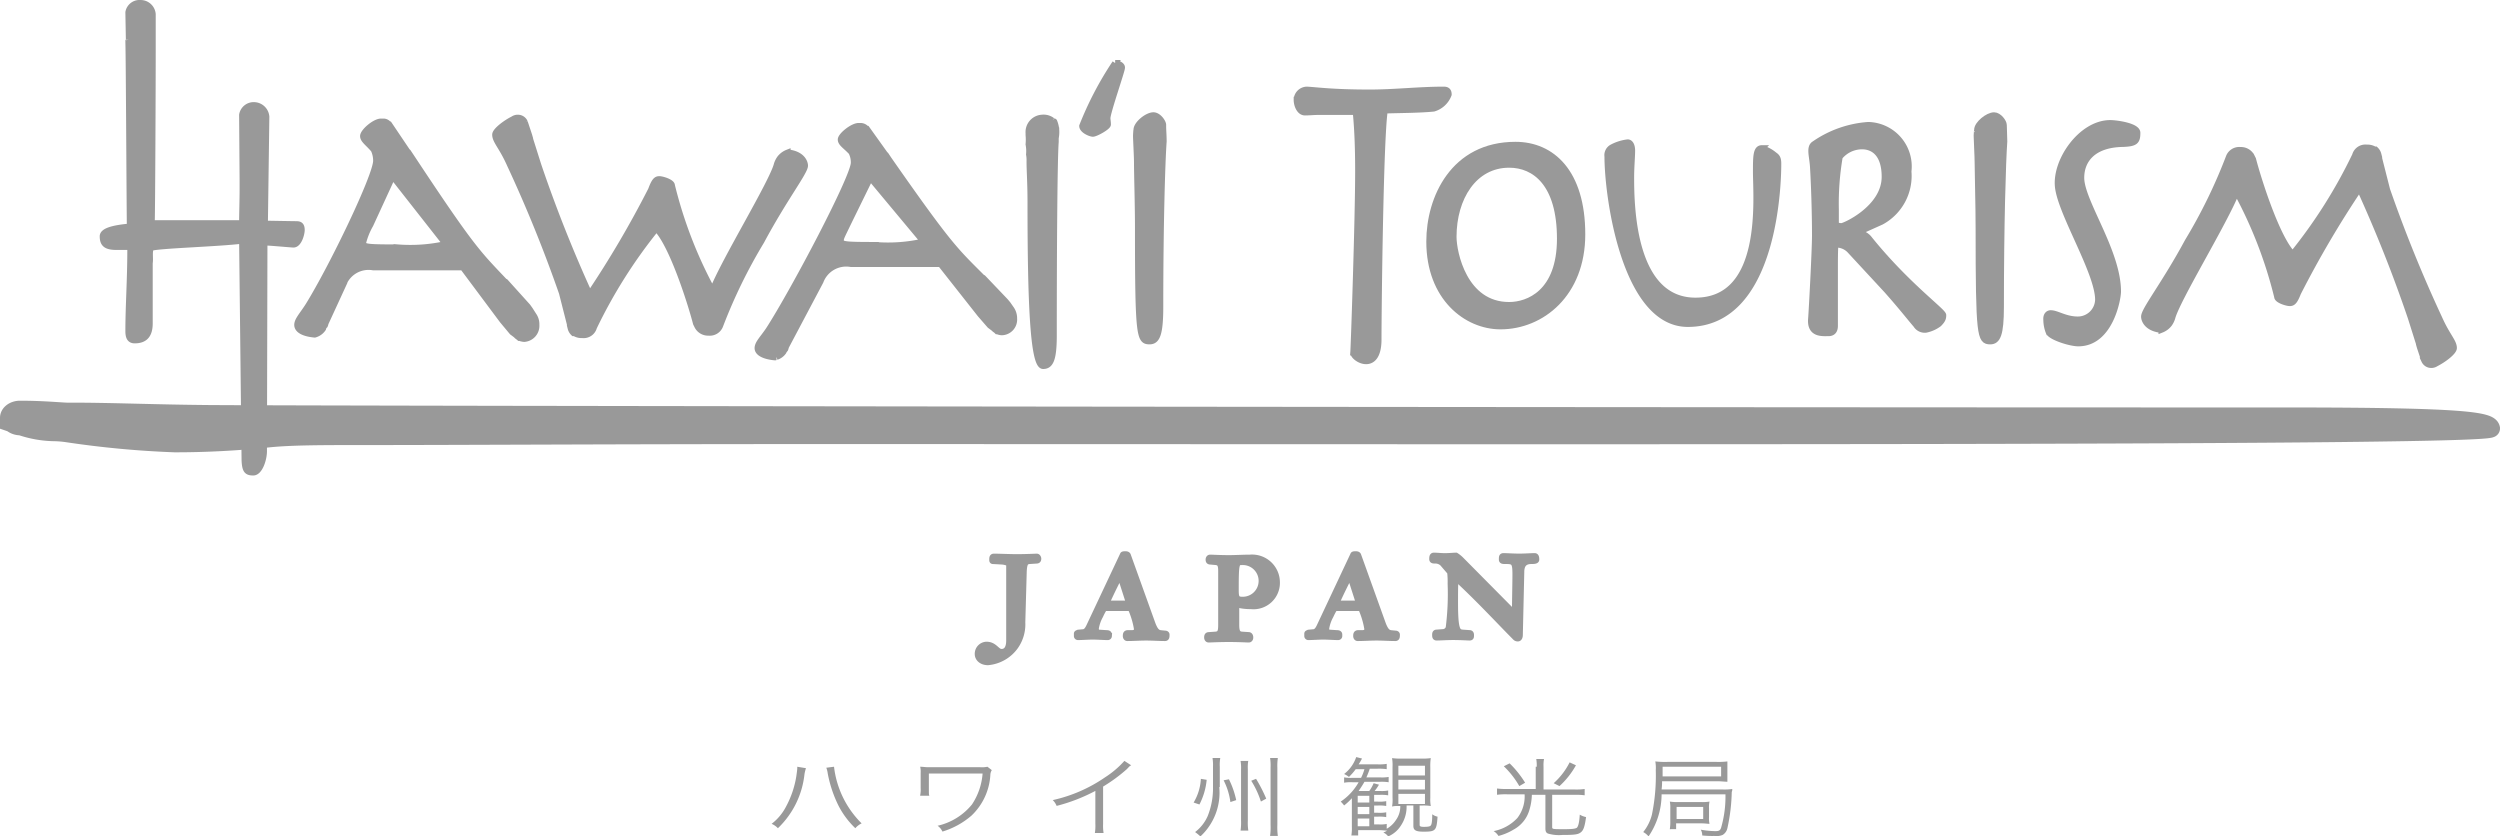 <svg xmlns="http://www.w3.org/2000/svg" viewBox="-7445.5 -15652.171 141 47.174"><defs><style>.cls-1,.cls-2,.cls-3{fill:#999}.cls-1,.cls-2{stroke:#999}.cls-1{stroke-width:.341px}.cls-2{stroke-miterlimit:10}</style></defs><g id="グループ化_8541" data-name="グループ化 8541" transform="translate(-7445.6 -15652.2)"><g id="グループ化_8539" data-name="グループ化 8539" transform="translate(.6 .2)"><g id="グループ化_8537" data-name="グループ化 8537" transform="translate(54.646 31.09)"><path id="パス_16938" data-name="パス 16938" class="cls-1" d="M202.629 115.228c0-.164 0-.3-.437-.355l-.491-.027c-.082 0-.082 0-.082-.082s0-.164.082-.164c.382 0 .819.027 1.31.027.573 0 1.01-.027 1.119-.027.055 0 .082.082.082.109 0 .082-.027.109-.109.109l-.41.027c-.218.027-.273.164-.3.546l-.082 2.921a2.168 2.168 0 0 1-.382 1.337 2.132 2.132 0 0 1-1.556.9c-.327 0-.573-.191-.573-.464a.513.513 0 0 1 .491-.519c.464 0 .573.409.846.409.246 0 .437-.164.437-.655v-4.094z" transform="translate(-200.8 -114.464)"/><path id="パス_16939" data-name="パス 16939" class="cls-1" d="M223.893 114.127c0-.027.109-.027.137-.027s.109 0 .136.055l1.392 3.876c.164.437.3.491.437.519l.273.027c.055 0 .082.027.082.055 0 .109 0 .191-.082.191-.355 0-.682-.027-1.065-.027s-.71.027-1.065.027c-.055 0-.082-.055-.082-.109 0-.082 0-.164.109-.164h.218c.246 0 .3-.109.3-.246a4.662 4.662 0 0 0-.355-1.174h-1.447c-.027 0-.082.027-.273.437a2.179 2.179 0 0 0-.246.71c0 .164.055.246.191.246l.409.027c.109 0 .136.027.136.082v.082a.059.059 0 0 1-.055.055c-.246 0-.573-.027-.846-.027s-.628.027-.846.027a.059.059 0 0 1-.055-.055v-.136c0-.027.027-.027.082-.055l.3-.027c.137-.027.218-.136.3-.3zm-.164 1.146c-.409.792-.737 1.5-.737 1.529s0 .082.055.082h1.2z" transform="translate(-215.704 -114.1)"/><path id="パス_16940" data-name="パス 16940" class="cls-1" d="M248.992 115.537c0-.355-.082-.464-.3-.491l-.3-.027c-.082 0-.109-.027-.109-.109 0-.055.027-.109.082-.109.136 0 .546.027 1.064.027.382 0 .792-.027 1.174-.027a1.4 1.4 0 0 1 1.529 1.365 1.319 1.319 0 0 1-1.474 1.365 2.7 2.7 0 0 1-.819-.109v1.174c0 .437.109.519.3.546l.409.027c.027 0 .082.027.082.136 0 .055-.027.109-.082.109-.136 0-.546-.027-1.119-.027-.6 0-1.01.027-1.146.027-.055 0-.082-.055-.082-.109 0-.109.027-.136.109-.136l.382-.027c.246-.027.3-.164.3-.546zm1.2-.491c-.355 0-.382.027-.382 1.556 0 .409.027.573.355.573a1.065 1.065 0 1 0 .027-2.129z" transform="translate(-235.262 -114.609)"/><path id="パス_16941" data-name="パス 16941" class="cls-1" d="M271.493 114.127c0-.027.109-.027.137-.027s.109 0 .136.055l1.392 3.876c.164.437.3.491.437.519l.273.027c.055 0 .082.027.082.055 0 .109 0 .191-.082.191-.355 0-.682-.027-1.064-.027s-.71.027-1.065.027c-.055 0-.082-.055-.082-.109 0-.082 0-.164.109-.164h.218c.246 0 .3-.109.3-.246a4.661 4.661 0 0 0-.355-1.174h-1.447c-.027 0-.082.027-.273.437a2.18 2.18 0 0 0-.246.71c0 .164.055.246.191.246l.409.027c.109 0 .137.027.137.082v.082a.059.059 0 0 1-.055.055c-.246 0-.573-.027-.846-.027s-.628.027-.846.027a.059.059 0 0 1-.055-.055v-.136c0-.027.027-.027.082-.055l.3-.027c.136-.027.218-.136.3-.3zm-.191 1.146c-.409.792-.737 1.5-.737 1.529s0 .082.055.082h1.2z" transform="translate(-250.312 -114.1)"/><path id="パス_16942" data-name="パス 16942" class="cls-1" d="M299.368 117.7c0-.71.027-1.747.027-2.266 0-.655-.082-.737-.519-.737-.191 0-.246 0-.246-.082 0-.136 0-.191.082-.191.218 0 .573.027.9.027.3 0 .655-.027.874-.027.054 0 .082.055.082.191 0 .055-.055.082-.273.082-.382 0-.573.191-.573.628l-.082 3.548c0 .082-.027.191-.109.191-.109 0-.137-.055-.218-.136-.71-.71-2.075-2.184-3.3-3.3-.027.437-.027.9-.027 1.419 0 1.583.136 1.665.437 1.692l.382.027c.055 0 .082.027.082.109 0 .109 0 .136-.082.136s-.519-.027-.928-.027c-.355 0-.682.027-.928.027-.082 0-.082-.055-.082-.164 0-.082.027-.109.082-.109l.355-.027a.352.352 0 0 0 .327-.246 15.268 15.268 0 0 0 .109-2.484 4.83 4.83 0 0 0-.027-.655l-.328-.382a.608.608 0 0 0-.464-.273c-.164 0-.218 0-.218-.082s0-.191.082-.191c.218 0 .409.027.628.027.246 0 .491-.027.628-.027a1.742 1.742 0 0 1 .3.246z" transform="translate(-269.069 -114.318)"/></g><path id="パス_16943" data-name="パス 16943" class="cls-2" d="M129.163 84.582c-35.02 0-108.637-.082-117.208-.136-3.194-.027-5.514-.136-7.834-.136h-.273c-.573-.027-1.419-.109-2.62-.109-.355 0-.628.218-.628.464 0 .218.246.491.682.491a6.117 6.117 0 0 0 1.829.328 5.814 5.814 0 0 1 .737.055 54.18 54.18 0 0 0 6.114.573 50.539 50.539 0 0 0 5.241-.273c1.31-.137 3.057-.137 5.814-.137 4.941 0 14.385-.055 24.566-.055 45.912 0 95.017.109 95.017-.382-.082-.41-1.283-.683-11.437-.683z" transform="translate(-.6 -61.272)"/><g id="グループ化_8538" data-name="グループ化 8538" transform="translate(5.295)"><path id="パス_16944" data-name="パス 16944" class="cls-1" d="M408.729 23.946c0-.164-.273-.546-.546-.546-.355 0-.955.491-.955.819 0 .191 0-.218-.027.328 0 .218.055 1.174.055 1.529 0 .655.055 2.347.055 3.712 0 6.087.082 6.36.655 6.36.409 0 .6-.382.6-1.938 0-4.64.109-8.189.191-9.335-.001-.41-.028-.602-.028-.929z" transform="translate(-301.511 -17.067)"/><path id="パス_16945" data-name="パス 16945" class="cls-1" d="M30.918 12.674c-.218 0-1.556-.027-1.774-.027l.082-6.032a.709.709 0 0 0-.682-.655.661.661 0 0 0-.682.546v.027l.027 3.685v.464c0 .682-.027 1.392-.027 1.938h-5.1c.027-.9.055-7.752.055-9.854V.828A.686.686 0 0 0 22.129.2a.64.64 0 0 0-.682.519v.027l.027 1.5v.027a.1.1 0 0 1-.027.082v.027c.027.846.055 7.4.082 10.427-.928.082-1.529.246-1.529.546 0 .409.164.6.764.6h.792v.164c0 1.665-.109 3.194-.109 4.586 0 .328.082.519.355.519.546 0 .846-.273.846-.955v-3.411c.055-.273-.082-.846.164-.873.764-.136 3.685-.218 5.05-.382L28 25.994c.027.573.136.682.491.682s.6-.737.6-1.2l.027-11.683s.027-.082.191-.082c.136 0 1.365.109 1.447.109.3 0 .464-.6.464-.819-.001-.272-.111-.327-.302-.327zm28.688-3.3c0-.164-.136-.628-.9-.737 0 0-.082.027-.082 0a1.029 1.029 0 0 0-.437.328 1.227 1.227 0 0 0-.164.328c-.246 1.01-3 5.486-3.63 7.124A24.637 24.637 0 0 1 52.1 10.49c0-.191-.546-.355-.71-.355s-.273.082-.464.6a56.923 56.923 0 0 1-3.467 5.9 77.483 77.483 0 0 1-2.893-7.288L44.1 7.87v-.027l-.055-.191-.245-.737a.428.428 0 0 0-.382-.246.461.461 0 0 0-.273.082c-.437.218-1.01.655-1.01.873 0 .355.382.682.819 1.665A77.19 77.19 0 0 1 45.9 16.55l.437 1.72.055.273a.558.558 0 0 0 .136.246l.027.027h.055a.744.744 0 0 0 .437.109.6.6 0 0 0 .655-.437 28.377 28.377 0 0 1 3.521-5.568c.873.873 1.911 4.094 2.238 5.35l.082.164a.679.679 0 0 0 .628.355.625.625 0 0 0 .655-.409 29.567 29.567 0 0 1 2.32-4.749c1.286-2.404 2.46-3.905 2.46-4.26zm14.058-2.487c-.027-.027-.082-.027-.109-.055a.8.8 0 0 0-.573-.164.809.809 0 0 0-.764.873v.109a2.783 2.783 0 0 1 0 .519 2.023 2.023 0 0 1 .027.573 1.677 1.677 0 0 1 .027.382c0 .573.055 1.174.055 2.375 0 5.432.137 9.171.71 9.171.409 0 .6-.355.6-1.72 0-4.149.027-9.908.109-10.918v-.189c0-.027.027-.191.027-.218a1.552 1.552 0 0 0-.109-.738zm6.142.191c0-.164-.273-.546-.546-.546-.355 0-.955.491-.955.819 0 .191 0-.218-.027.328 0 .218.055 1.174.055 1.529 0 .655.055 2.347.055 3.712 0 6.087.082 6.36.655 6.36.409 0 .6-.382.6-1.938 0-4.64.109-8.216.191-9.335-.002-.407-.029-.601-.029-.928zM77.1 3.585a18.835 18.835 0 0 0-1.856 3.548c0 .246.464.437.6.437.164 0 .846-.382.846-.519 0-.164-.027-.273-.027-.355 0-.328.819-2.675.819-2.839.03-.163-.27-.272-.382-.272zM44.293 17.806l-.191-.3-.136-.191-1.256-1.393-.055-.027c-1.529-1.61-1.856-1.883-5.268-7.042l-.164-.246-.055-.055-1.01-1.5h-.027a.357.357 0 0 0-.328-.164h-.136c-.355.027-.983.573-.983.819 0 .218.3.409.6.764a1.453 1.453 0 0 1 .136.628c0 .846-2.457 5.95-3.821 8.161-.328.519-.628.819-.628 1.092 0 .3.382.491.983.546.027 0 .055-.027.082-.027a.821.821 0 0 0 .382-.3c0-.027.027-.055.027-.082a.377.377 0 0 1 .082-.109c.027-.055.027-.109.055-.164l.955-2.074a1.527 1.527 0 0 1 1.72-1.037h5.05l2.238 3 .546.655.218.164a.723.723 0 0 0 .164.136l.027.027h.027a.8.8 0 0 0 .246.055.74.74 0 0 0 .682-.792.866.866 0 0 0-.164-.546zm-9.362-9.881a2.559 2.559 0 0 1 .273.382zm1.692 6.06c-1.8 0-1.938-.027-1.938-.273a3.99 3.99 0 0 1 .409-1.01l1.256-2.73 3 3.821a9.192 9.192 0 0 1-2.727.191zm34.611 3.467l-.191-.273-.137-.164-1.255-1.315-.055-.027c-1.529-1.529-1.856-1.774-5.268-6.66l-.164-.246-.055-.055L63.1 7.3h-.027a.425.425 0 0 0-.328-.164h-.136c-.355.027-.983.546-.983.764s.3.382.6.71a1.273 1.273 0 0 1 .136.6c0 .819-3.439 7.315-4.8 9.417-.328.491-.628.764-.628 1.037s.382.464.983.519c.027 0 .055-.027.082-.027a.766.766 0 0 0 .382-.273.1.1 0 0 1 .027-.055c.027-.027.055-.082.082-.109.027-.055.027-.109.055-.164L60.48 15.9a1.548 1.548 0 0 1 1.72-.983h5.05l2.238 2.839.546.628.218.164a.594.594 0 0 0 .136.109l.055.055h.027a.652.652 0 0 0 .246.055A.714.714 0 0 0 71.4 18a.922.922 0 0 0-.164-.546zm-9.362-9.364a2.56 2.56 0 0 1 .273.382zm1.692 5.759c-1.8 0-1.938-.027-1.938-.273 0-.136.082-.273.409-.955l1.256-2.566 3 3.6a9.022 9.022 0 0 1-2.727.195z" transform="translate(-20 -.2)"/><path id="パス_16946" data-name="パス 16946" class="cls-1" d="M269.894 32.922c.027-.355.273-7.506.273-10.209 0-1.092-.027-2.238-.136-3.357h-2.157c-.218 0-.464.027-.71.027-.3 0-.464-.409-.464-.71a.588.588 0 0 1 .573-.573c.546.027 1.419.164 3.548.164 1.392 0 2.784-.164 4.176-.164.191 0 .273.082.273.273a1.294 1.294 0 0 1-.846.792c-.792.082-2.047.082-2.757.109-.245 1.474-.355 11.109-.355 12.965-.026 1.861-1.446 1.037-1.418.683z" transform="translate(-199.361 -13.214)"/><path id="パス_16947" data-name="パス 16947" class="cls-1" d="M298.959 29.5c2.047 0 3.767 1.529 3.767 5.05 0 3.357-2.293 5.186-4.613 5.186-1.911 0-4.012-1.61-4.012-4.777-.001-2.459 1.364-5.459 4.858-5.459zm-.355 9.035c1.064 0 2.866-.682 2.866-3.74 0-3.112-1.419-4.176-2.866-4.176-1.993 0-3.139 1.883-3.139 4.067 0 .901.6 3.849 3.135 3.849z" transform="translate(-219.282 -21.502)"/><path id="パス_16948" data-name="パス 16948" class="cls-1" d="M331.16 29.273a2.5 2.5 0 0 1 .873-.273c.137 0 .246.164.246.464 0 .355-.055.928-.055 1.529 0 1.72.109 6.933 3.63 6.933 3.958 0 3.412-5.787 3.412-7.261 0-.846 0-1.337.328-1.337a1.986 1.986 0 0 1 .71.382c.164.109.218.218.218.491 0 .491 0 9.035-5.1 9.035-3.548 0-4.531-7.151-4.531-9.444a.5.5 0 0 1 .269-.519z" transform="translate(-246.024 -21.139)"/><path id="パス_16949" data-name="パス 16949" class="cls-1" d="M378.469 28.02a2.944 2.944 0 0 1-1.529 2.839l-1.337.6v.027a.865.865 0 0 1 .628.3c2.1 2.62 4.2 4.122 4.2 4.34 0 .164-.027.273-.246.491a1.839 1.839 0 0 1-.737.328.574.574 0 0 1-.546-.273c-.355-.409-.792-.983-1.665-1.965l-2.043-2.207a1.043 1.043 0 0 0-.846-.355c-.027.409-.027.873-.027 1.5v3.084c0 .218-.082.409-.355.409-.355 0-1.065.082-.983-.819.027-.3.218-3.821.218-4.695 0-1.337-.055-2.866-.109-3.794-.027-.655-.246-1.174.082-1.365A6.078 6.078 0 0 1 376.2 25.4a2.338 2.338 0 0 1 2.269 2.62zm-4.122 2.921c.027.109.164.164.355.164.164 0 2.429-1.01 2.429-2.784 0-1.256-.6-1.72-1.283-1.72a1.632 1.632 0 0 0-1.256.6 15.607 15.607 0 0 0-.218 2.948v.792z" transform="translate(-276.629 -18.521)"/><path id="パス_16950" data-name="パス 16950" class="cls-1" d="M421.836 35.727c.355 0 .819.355 1.529.355a1.147 1.147 0 0 0 1.146-1.119c0-1.529-2.1-4.859-2.265-6.36-.164-1.474 1.31-3.6 2.948-3.6.355 0 1.528.164 1.528.546 0 .491-.109.6-.819.628-1.665.027-2.347.9-2.347 1.911 0 1.337 2.074 4.149 2.074 6.414 0 .409-.437 2.921-2.238 2.921-.464 0-1.556-.355-1.665-.628a1.9 1.9 0 0 1-.136-.682c-.028-.277.109-.386.245-.386z" transform="translate(-311.971 -18.231)"/><path id="パス_16951" data-name="パス 16951" class="cls-1" d="M441.8 39.626c0 .164.137.628.9.737 0 0 .082-.027.082 0a1.029 1.029 0 0 0 .437-.328 1.227 1.227 0 0 0 .164-.328c.246-1.01 3-5.486 3.63-7.124a24.638 24.638 0 0 1 2.293 5.923c0 .191.546.355.71.355s.273-.082.464-.573a56.923 56.923 0 0 1 3.467-5.9 77.493 77.493 0 0 1 2.893 7.288l.464 1.474v.027l.055.191.246.737a.428.428 0 0 0 .382.246.461.461 0 0 0 .273-.082c.437-.218 1.01-.655 1.01-.873 0-.355-.382-.682-.819-1.665a77.186 77.186 0 0 1-2.948-7.261l-.437-1.72-.055-.273a.559.559 0 0 0-.136-.246l-.027-.027h-.055a.744.744 0 0 0-.437-.109.6.6 0 0 0-.655.437 28.375 28.375 0 0 1-3.521 5.568c-.873-.873-1.911-4.094-2.238-5.35l-.082-.164a.679.679 0 0 0-.628-.355.625.625 0 0 0-.655.409 29.565 29.565 0 0 1-2.32 4.749c-1.283 2.381-2.457 3.855-2.457 4.237z" transform="translate(-326.667 -21.939)"/></g></g><g id="グループ化_8540" data-name="グループ化 8540" transform="translate(43.618 42.727)"><path id="パス_16952" data-name="パス 16952" class="cls-3" d="M160.138 158.082a2.469 2.469 0 0 0-.082.328 4.94 4.94 0 0 1-1.5 3.057 1.038 1.038 0 0 0-.355-.246 2.923 2.923 0 0 0 .819-.983 5.382 5.382 0 0 0 .573-1.692c.027-.191.055-.382.055-.464V158zm1.583-.082a5.367 5.367 0 0 0 1.556 3.194 1.126 1.126 0 0 0-.355.273 4.768 4.768 0 0 1-.955-1.283 6.988 6.988 0 0 1-.6-1.8 1.363 1.363 0 0 0-.082-.328z" transform="translate(-158.2 -157.454)"/><path id="パス_16953" data-name="パス 16953" class="cls-3" d="M188.9 159.61a1.568 1.568 0 0 0 .027-.409v-.846a1.229 1.229 0 0 0-.027-.355c.137 0 .3.027.437.027h2.948a1.458 1.458 0 0 0 .409-.027l.246.191a.538.538 0 0 0-.082.273 3.43 3.43 0 0 1-1.065 2.293 4.484 4.484 0 0 1-1.638.9.8.8 0 0 0-.273-.328 3.494 3.494 0 0 0 1.938-1.2 3.623 3.623 0 0 0 .6-1.747h-3.03v.846c0 .328 0 .328.027.409h-.517z" transform="translate(-180.52 -157.454)"/><path id="パス_16954" data-name="パス 16954" class="cls-3" d="M220.722 157.046c-.109.055-.109.082-.246.218a8.936 8.936 0 0 1-1.338.983v2.1a2.518 2.518 0 0 0 .027.519h-.491a2.516 2.516 0 0 0 .027-.519v-1.856a9.864 9.864 0 0 1-2.184.846.982.982 0 0 0-.218-.328 8.365 8.365 0 0 0 2.948-1.283 5.274 5.274 0 0 0 1.092-.928z" transform="translate(-200.441 -156.582)"/><path id="パス_16955" data-name="パス 16955" class="cls-3" d="M246.137 157.428a3.811 3.811 0 0 1-.409 1.392l-.328-.109a2.9 2.9 0 0 0 .409-1.337zm.71.409a3.362 3.362 0 0 1-1.064 2.784 2.9 2.9 0 0 0-.3-.246 2.27 2.27 0 0 0 .71-.9 4.224 4.224 0 0 0 .3-1.665v-1.119a2.508 2.508 0 0 0-.027-.491h.437a2.228 2.228 0 0 0-.027.491v1.146zm.546-.437a4.953 4.953 0 0 1 .409 1.174l-.328.109a3.79 3.79 0 0 0-.382-1.228zm1.092-1.065a2.228 2.228 0 0 0-.027.491v2.893a3 3 0 0 0 .027.573h-.437a3.163 3.163 0 0 0 .027-.573v-2.866a2.368 2.368 0 0 0-.027-.491h.437zm.437 1.037a8.549 8.549 0 0 1 .573 1.119l-.3.164a5.151 5.151 0 0 0-.546-1.174zm1.228-1.174a3.146 3.146 0 0 0-.027.546v3.221a3.693 3.693 0 0 0 .027.628h-.437a3.689 3.689 0 0 0 .027-.628v-3.221a2.828 2.828 0 0 0-.027-.546z" transform="translate(-221.598 -156.145)"/><path id="パス_16956" data-name="パス 16956" class="cls-3" d="M279.512 158.893a1.9 1.9 0 0 1-.327.983 1.557 1.557 0 0 1-.71.6.643.643 0 0 0-.273-.218 1.622 1.622 0 0 0 .218-.109c-.109 0-.273-.027-.464-.027h-1.174v.3h-.382a2.508 2.508 0 0 0 .027-.491v-1.61a3.192 3.192 0 0 1-.437.409 1.785 1.785 0 0 0-.191-.218 3.209 3.209 0 0 0 1.01-1.092h-.355a2.085 2.085 0 0 0-.464.027v-.3a2.216 2.216 0 0 0 .464.027h.491a2.627 2.627 0 0 0 .191-.491h-.491a3.124 3.124 0 0 1-.382.437 1.44 1.44 0 0 0-.273-.164 2.02 2.02 0 0 0 .682-.955l.328.082a3.5 3.5 0 0 1-.191.328h1.065a2.52 2.52 0 0 0 .519-.027v.3a2.971 2.971 0 0 0-.519-.027h-.437a4.676 4.676 0 0 1-.191.491h.792a2.086 2.086 0 0 0 .464-.027v.3a2.5 2.5 0 0 0-.464-.027h-.9c-.109.191-.164.273-.328.519h.6a2.252 2.252 0 0 0 .246-.437l.3.082a2.773 2.773 0 0 1-.245.355h.3a1.829 1.829 0 0 0 .464-.027v.273a2.215 2.215 0 0 0-.464-.027h-.328v.382h.218a1.954 1.954 0 0 0 .464-.027v.273a2.084 2.084 0 0 0-.464-.027h-.218v.409h.218a1.83 1.83 0 0 0 .464-.027v.273a2.086 2.086 0 0 0-.464-.027h-.218v.437h.246a1.706 1.706 0 0 0 .464-.027v.273a1.5 1.5 0 0 0 .519-.491 1.3 1.3 0 0 0 .246-.792h-.082a1.561 1.561 0 0 0-.382.027 2.1 2.1 0 0 0 .027-.491v-1.747a2.374 2.374 0 0 0-.027-.491 3.144 3.144 0 0 0 .546.027h1.092a2.987 2.987 0 0 0 .546-.027 2.96 2.96 0 0 0-.027.519v1.72a2.074 2.074 0 0 0 .027.464 2.523 2.523 0 0 0-.519-.027h-.109v1.092c0 .082.055.109.246.109.246 0 .355-.027.382-.082.055-.055.082-.246.082-.628a.738.738 0 0 0 .3.136c-.055.792-.109.846-.791.846-.437 0-.573-.082-.573-.328v-1.15h-.382zm-2.1-.3v-.409h-.655v.382h.655zm-.655.628h.655v-.409h-.655zm0 .682h.655v-.437h-.655zm2.293-2.866h1.5v-.546h-1.5zm0 .792h1.5v-.546h-1.5zm0 .819h1.5v-.573h-1.5z" transform="translate(-243.7 -156)"/><path id="パス_16957" data-name="パス 16957" class="cls-3" d="M309.829 156.837a2.2 2.2 0 0 0-.027-.437h.437a1.937 1.937 0 0 0-.027.437v1.283h1.747a3.486 3.486 0 0 0 .573-.027v.355a3.488 3.488 0 0 0-.573-.027H310.7v1.829c0 .109.055.109.682.109.464 0 .628-.027.71-.082.082-.082.137-.3.164-.737a1.17 1.17 0 0 0 .355.136c-.082.6-.164.792-.355.9-.136.082-.328.109-.983.109a2.181 2.181 0 0 1-.819-.082c-.109-.055-.136-.136-.136-.3v-1.883h-.764a3.216 3.216 0 0 1-.137.846 1.828 1.828 0 0 1-.9 1.119 3.145 3.145 0 0 1-.846.355.867.867 0 0 0-.273-.273 2.462 2.462 0 0 0 1.337-.737 2 2 0 0 0 .41-1.338h-.983a3.661 3.661 0 0 0-.573.027v-.355a3.663 3.663 0 0 0 .573.027h1.61v-1.256zm-1.529-.191a5.68 5.68 0 0 1 .873 1.092l-.327.191a4.952 4.952 0 0 0-.874-1.119zm3.74.109a4.64 4.64 0 0 1-.928 1.174l-.328-.164a3.946 3.946 0 0 0 .9-1.174z" transform="translate(-266.675 -156.291)"/><path id="パス_16958" data-name="パス 16958" class="cls-3" d="M339.337 158.756a4.228 4.228 0 0 1-.737 2.375.908.908 0 0 0-.3-.246 2.565 2.565 0 0 0 .491-.983 10.964 10.964 0 0 0 .218-2.511 2.092 2.092 0 0 0-.027-.491 4.847 4.847 0 0 0 .682.027h2.784a4.034 4.034 0 0 0 .6-.027v1.146c-.164 0-.327-.027-.573-.027h-3.112a2.808 2.808 0 0 1-.027.464h3.439a3.147 3.147 0 0 0 .546-.027.3.3 0 0 1-.027.164 10.461 10.461 0 0 1-.246 2.047.587.587 0 0 1-.273.382.945.945 0 0 1-.464.055 5.7 5.7 0 0 1-.682-.027.647.647 0 0 0-.082-.327 4.87 4.87 0 0 0 .819.082c.191 0 .273-.027.327-.191a6.316 6.316 0 0 0 .246-1.883zm3.357-1.01v-.546h-3.3v.546zm-2.893 2.975a2.646 2.646 0 0 0 .027-.464v-.71a1.561 1.561 0 0 0-.027-.382 2.668 2.668 0 0 0 .519.027h1.228a2.367 2.367 0 0 0 .491-.027 1.451 1.451 0 0 0-.027.382v.491a1.451 1.451 0 0 0 .027.382c-.136 0-.218-.027-.491-.027h-1.392v.327zm.382-.573h1.5v-.682h-1.5z" transform="translate(-289.141 -156.654)"/></g></g></svg>